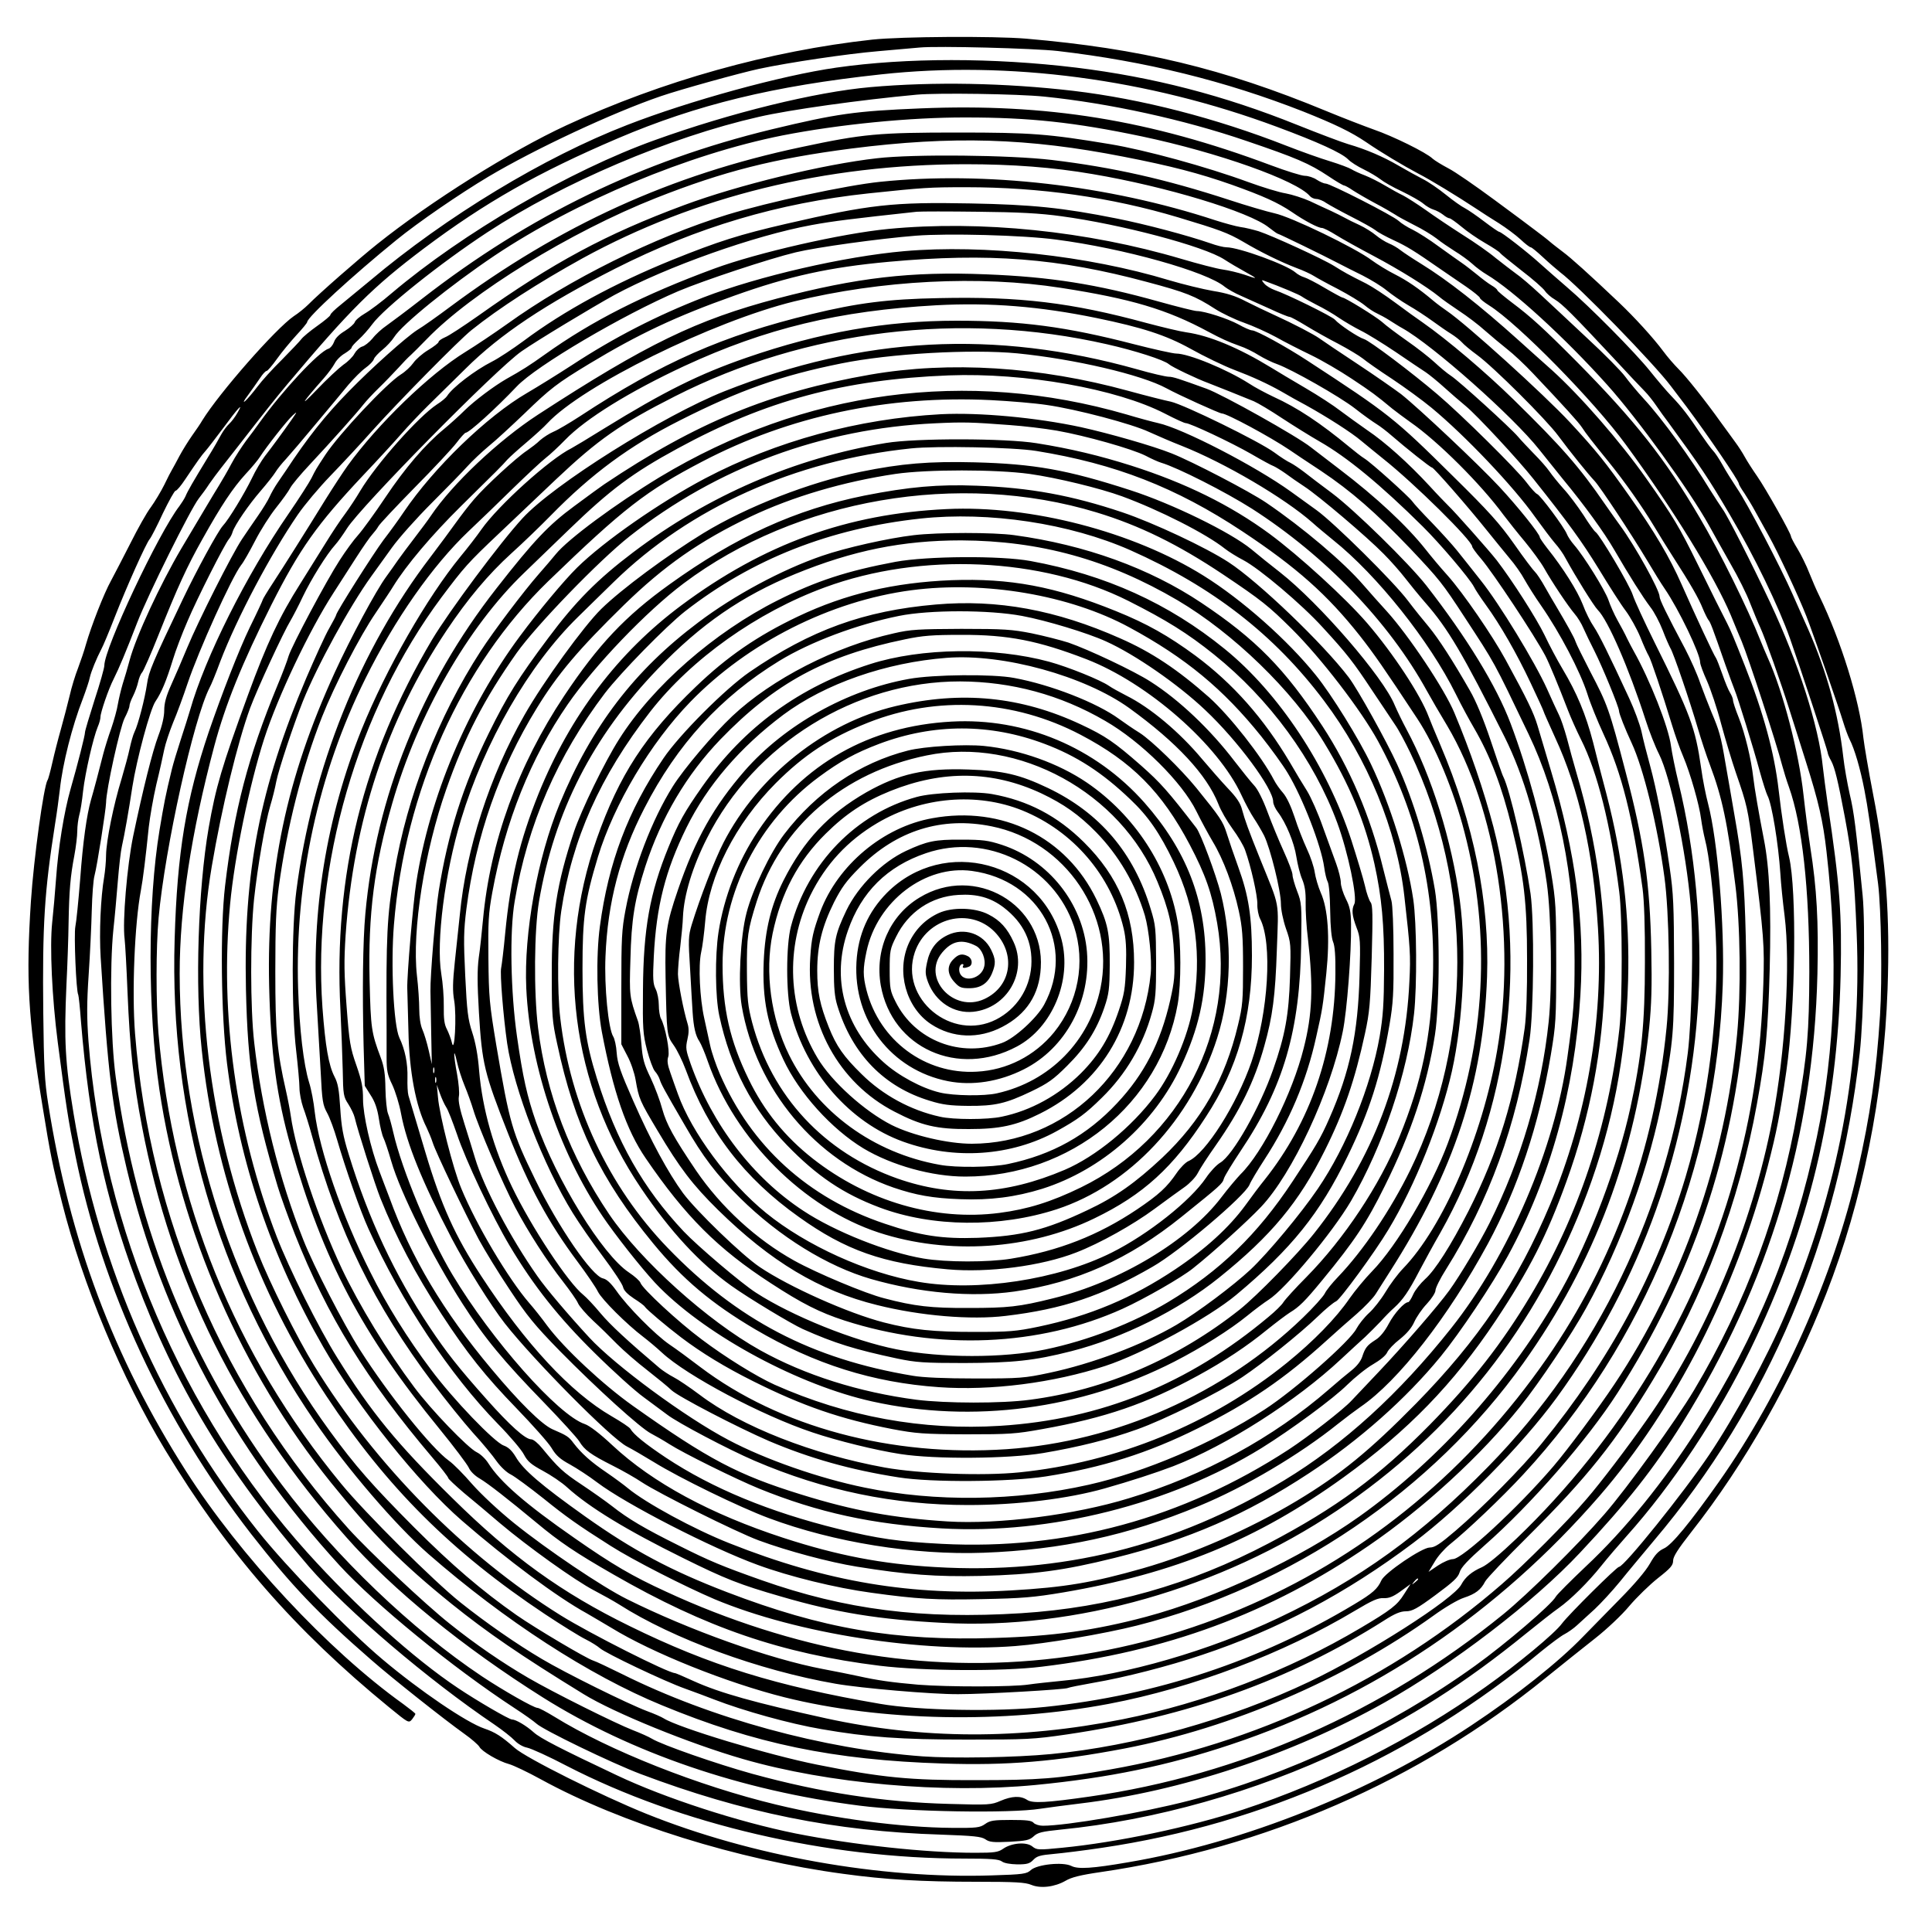 <?xml version="1.0" encoding="UTF-8" standalone="yes"?>
<svg version="1.0" xmlns="http://www.w3.org/2000/svg" width="100mm" height="100mm" viewBox="0 0 1000 1000" preserveAspectRatio="xMidYMid meet">
  <g transform="translate(0,1000) scale(0.1,-0.1)" fill="#000000" stroke="none">
    <path d="M4515 9795 c-530 -58 -1089 -214 -1584 -444 -287 -133 -703 -394
-978 -614 -92 -73 -302 -257 -357 -313 -17 -17 -51 -45 -76 -61 -93 -64 -384
-395 -473 -539 -9 -16 -33 -51 -53 -79 -19 -27 -49 -75 -65 -105 -16 -30 -33
-62 -38 -70 -5 -8 -24 -44 -41 -80 -18 -36 -49 -87 -69 -115 -21 -27 -68 -111
-105 -185 -38 -74 -83 -162 -101 -195 -37 -66 -103 -236 -130 -330 -9 -33 -28
-88 -41 -123 -14 -35 -34 -100 -44 -145 -11 -45 -31 -122 -45 -172 -14 -49
-34 -127 -44 -172 -10 -44 -21 -86 -25 -91 -20 -33 -71 -403 -86 -627 -26
-398 -15 -603 60 -1060 41 -254 52 -306 101 -500 107 -424 309 -908 534 -1280
322 -532 668 -930 1158 -1331 102 -83 102 -84 120 -63 9 12 17 24 17 28 0 3
-29 26 -63 51 -390 279 -845 768 -1124 1205 -376 590 -603 1195 -714 1905 -18
112 -22 190 -25 465 -5 462 6 630 61 980 9 55 20 136 25 180 14 131 63 326
119 469 16 43 33 93 36 110 7 31 34 97 60 147 8 14 39 88 69 165 63 161 162
382 181 404 7 8 38 68 68 133 31 64 60 117 66 117 6 0 28 26 49 58 65 97 86
126 105 147 10 11 50 63 89 115 81 110 111 142 78 85 -12 -22 -32 -48 -44 -59
-11 -10 -30 -35 -41 -55 -11 -21 -42 -75 -70 -120 -75 -123 -104 -173 -115
-200 -6 -13 -20 -35 -31 -50 -109 -141 -389 -736 -389 -826 0 -12 -22 -91 -50
-176 -27 -85 -50 -161 -50 -169 0 -17 -37 -162 -75 -295 -33 -115 -64 -305
-75 -465 -5 -69 -14 -171 -20 -226 -13 -124 -1 -387 29 -619 44 -337 53 -396
91 -585 139 -692 458 -1377 910 -1960 207 -265 345 -411 622 -652 107 -94 376
-307 481 -382 37 -26 72 -57 78 -67 12 -24 101 -76 154 -90 22 -6 96 -41 165
-79 416 -228 1020 -416 1565 -489 218 -30 408 -41 688 -41 203 0 254 -3 285
-16 48 -20 121 -11 177 21 30 18 77 30 181 45 849 124 1647 472 2304 1005 85
69 202 162 259 207 57 45 136 119 174 165 39 46 106 111 149 145 65 51 78 66
78 90 0 21 25 60 94 148 278 353 524 788 699 1235 188 481 297 1023 317 1575
13 381 -7 661 -75 1010 -24 124 -46 254 -50 290 -20 195 -116 504 -228 735
-14 28 -37 81 -52 119 -15 39 -43 95 -61 125 -19 31 -34 60 -34 65 0 15 -131
248 -175 311 -23 33 -52 78 -64 100 -12 22 -34 56 -49 76 -15 20 -48 67 -75
103 -79 111 -180 238 -220 277 -21 21 -56 61 -78 91 -52 70 -148 175 -229 252
-157 149 -251 233 -289 261 -22 17 -54 41 -70 55 -16 14 -49 39 -73 57 -23 18
-120 90 -215 160 -95 70 -200 143 -235 161 -34 18 -72 41 -83 51 -33 32 -207
117 -303 150 -50 18 -162 61 -249 97 -532 220 -960 323 -1553 374 -167 14
-645 11 -795 -5z m960 -59 c455 -53 867 -155 1270 -313 163 -65 248 -106 325
-158 80 -55 196 -124 270 -163 66 -34 202 -117 299 -181 30 -20 84 -55 120
-77 36 -23 86 -60 111 -83 24 -23 48 -41 53 -41 5 0 34 -24 65 -53 31 -29 71
-63 87 -76 95 -71 486 -473 573 -589 31 -41 68 -90 82 -108 107 -143 270 -382
270 -397 0 -5 13 -27 29 -50 15 -23 40 -64 55 -92 15 -27 48 -86 72 -130 45
-80 154 -312 194 -415 34 -87 170 -479 190 -546 10 -33 25 -74 33 -90 26 -50
56 -153 77 -262 18 -92 31 -183 71 -487 16 -130 22 -494 10 -680 -19 -296 -51
-521 -116 -805 -123 -544 -394 -1150 -718 -1610 -149 -211 -245 -328 -285
-345 -28 -13 -46 -32 -72 -78 -22 -39 -80 -107 -155 -183 -66 -67 -151 -154
-190 -194 -128 -133 -345 -305 -580 -461 -515 -342 -1178 -607 -1775 -708
-186 -32 -260 -37 -295 -19 -44 22 -178 8 -210 -22 -21 -19 -37 -22 -201 -27
-576 -19 -1245 100 -1789 319 -233 94 -621 288 -680 340 -69 61 -102 82 -158
101 -92 31 -335 196 -527 358 -180 151 -495 476 -645 664 -495 622 -822 1363
-954 2160 -44 266 -50 378 -37 670 5 99 10 243 11 320 3 164 9 239 30 348 8
43 15 100 15 126 0 25 5 62 10 81 6 19 15 76 20 125 11 96 53 278 76 333 8 18
14 41 14 51 0 23 42 146 68 196 28 56 63 139 122 292 57 147 276 588 319 643
15 19 40 53 54 75 15 22 42 58 60 81 17 22 58 74 90 115 132 170 195 250 254
320 326 388 444 505 707 703 317 238 590 393 1004 570 408 174 804 271 1362
331 660 72 1381 -23 2048 -271 213 -79 336 -135 370 -169 13 -14 50 -37 81
-52 31 -15 69 -38 86 -51 16 -13 66 -42 112 -63 45 -22 95 -50 110 -63 15 -13
39 -27 53 -31 14 -4 36 -16 49 -26 13 -11 28 -19 34 -19 5 0 33 -20 61 -43 28
-24 83 -62 123 -85 40 -23 75 -46 78 -52 3 -5 53 -45 110 -90 58 -44 112 -92
121 -105 9 -14 32 -34 53 -46 38 -23 93 -78 304 -304 71 -77 143 -153 160
-170 16 -16 43 -50 60 -75 17 -25 45 -64 62 -86 167 -229 207 -288 318 -477
129 -219 253 -475 312 -642 52 -147 195 -581 195 -590 0 -6 8 -26 19 -45 18
-35 34 -99 70 -290 38 -205 49 -305 61 -600 28 -677 -94 -1328 -370 -1975 -91
-215 -263 -531 -392 -723 -133 -198 -442 -582 -468 -582 -12 0 -261 -247 -295
-293 -38 -52 -229 -210 -395 -328 -374 -267 -815 -490 -1258 -636 -274 -90
-649 -169 -935 -197 -123 -12 -130 -12 -154 7 -31 25 -109 18 -152 -13 -25
-17 -44 -20 -143 -20 -257 0 -632 41 -930 100 -297 60 -676 183 -925 301 -292
138 -397 192 -430 222 -39 35 -93 67 -113 67 -15 0 -180 96 -280 163 -228 152
-527 421 -780 702 -648 720 -1058 1679 -1132 2646 -9 122 -9 197 1 345 7 104
14 253 16 331 2 78 8 159 14 180 14 52 59 341 60 378 0 66 72 391 96 438 14
27 25 55 25 63 0 8 8 31 19 52 10 20 22 53 26 72 4 19 13 42 21 50 7 9 45 94
83 190 100 251 149 358 229 500 97 174 158 265 223 336 31 33 65 74 75 90 31
49 140 188 169 214 25 23 24 20 -6 -23 -50 -71 -100 -139 -138 -188 -18 -24
-49 -75 -67 -114 -39 -80 -120 -214 -151 -247 -26 -29 -135 -229 -206 -378
-159 -333 -177 -376 -186 -440 -11 -75 -46 -211 -65 -249 -7 -14 -18 -53 -25
-86 -7 -33 -26 -103 -42 -157 -41 -132 -79 -320 -80 -393 0 -33 -5 -85 -10
-115 -18 -105 -26 -286 -18 -415 38 -606 59 -774 135 -1095 182 -765 549
-1448 1101 -2052 185 -202 585 -529 906 -739 51 -33 101 -69 113 -80 35 -33
391 -205 539 -261 530 -200 1006 -297 1556 -314 170 -6 208 -10 229 -24 21
-15 41 -17 125 -13 87 5 103 8 125 28 21 20 43 25 140 35 487 48 1008 195
1465 413 348 167 628 345 944 602 68 55 144 115 169 132 62 44 152 133 220
218 31 39 90 108 132 155 235 262 472 619 640 965 303 624 450 1236 467 1935
7 320 -3 463 -67 890 -10 69 -21 154 -25 190 -21 212 -127 540 -272 850 -97
206 -222 452 -247 485 -12 17 -41 62 -65 100 -100 164 -246 366 -343 471 -35
38 -78 90 -97 116 -19 26 -106 115 -195 197 -89 83 -198 186 -244 228 -46 43
-103 92 -127 108 -23 17 -70 53 -104 80 -33 28 -110 82 -171 120 -61 39 -146
96 -189 127 -44 31 -97 65 -118 76 -21 10 -63 33 -93 51 -30 18 -77 42 -105
53 -27 10 -59 25 -70 32 -11 7 -61 26 -110 41 -50 15 -151 51 -225 80 -367
144 -752 243 -1106 285 -352 41 -722 48 -1049 19 -284 -25 -724 -133 -1115
-274 -441 -158 -993 -480 -1362 -792 -51 -44 -114 -91 -140 -106 -26 -15 -49
-35 -52 -45 -3 -9 -26 -29 -51 -45 -29 -17 -50 -38 -56 -57 -6 -16 -19 -32
-29 -35 -51 -16 -237 -216 -355 -380 -16 -23 -48 -66 -71 -96 -22 -30 -57 -83
-76 -119 -19 -36 -48 -86 -64 -112 -30 -48 -106 -177 -196 -328 -110 -187
-234 -454 -267 -577 -10 -37 -26 -93 -36 -123 -9 -30 -20 -77 -25 -105 -4 -27
-20 -84 -34 -125 -15 -41 -33 -100 -41 -130 -20 -80 -52 -200 -64 -240 -22
-77 -42 -217 -56 -411 -9 -112 -20 -222 -25 -245 -8 -38 4 -336 15 -353 2 -4
9 -66 14 -137 44 -532 123 -905 284 -1339 204 -548 471 -990 898 -1486 196
-226 614 -583 959 -816 41 -28 88 -65 104 -82 17 -18 44 -33 65 -37 20 -4 113
-46 206 -95 586 -302 1346 -479 2056 -479 138 0 179 -3 195 -15 12 -9 42 -14
80 -15 51 0 64 4 83 24 18 19 36 24 104 30 45 4 159 18 252 32 839 124 1619
473 2274 1018 47 38 100 78 118 87 19 10 49 31 66 47 18 16 59 54 91 83 32 30
92 95 132 144 40 50 119 144 174 210 594 701 958 1564 1066 2525 21 188 30
664 15 815 -35 351 -44 429 -67 525 -13 58 -28 144 -33 190 -26 228 -85 442
-182 663 -22 48 -57 129 -80 180 -63 143 -236 474 -288 549 -25 38 -60 93 -76
123 -17 30 -38 62 -48 72 -10 10 -39 50 -65 88 -62 93 -97 139 -152 196 -25
26 -74 84 -110 129 -76 95 -312 334 -431 435 -45 39 -107 93 -138 121 -66 60
-200 164 -211 164 -4 0 -39 24 -77 53 -38 29 -83 60 -100 69 -17 8 -62 40 -99
70 -38 31 -91 67 -119 81 -27 14 -84 45 -125 69 -80 47 -169 85 -262 112 -31
9 -150 54 -265 100 -378 152 -744 247 -1143 296 -428 52 -879 52 -1241 0 -282
-40 -762 -172 -1083 -297 -429 -166 -935 -472 -1330 -805 -55 -45 -124 -102
-153 -126 -29 -23 -53 -46 -53 -52 0 -5 -30 -30 -68 -57 -37 -26 -74 -57 -82
-68 -8 -11 -54 -59 -101 -107 -48 -47 -105 -110 -127 -140 -22 -29 -50 -62
-62 -73 -14 -12 -9 0 14 30 20 28 48 67 62 88 13 20 28 37 34 37 5 0 29 28 54
63 24 34 70 89 100 122 31 33 56 64 56 68 0 25 238 243 461 424 111 91 330
241 476 328 242 144 644 332 893 417 105 36 409 120 510 142 156 33 451 77
615 91 94 8 190 17 215 19 95 9 591 -4 715 -18z m-70 -236 c335 -34 724 -119
1045 -229 259 -88 327 -117 426 -183 40 -27 76 -48 81 -48 4 0 25 -11 45 -25
20 -13 71 -43 114 -66 44 -23 90 -50 104 -59 14 -10 59 -34 100 -55 41 -20 93
-52 115 -69 22 -18 65 -47 95 -66 30 -18 71 -48 90 -65 19 -18 53 -43 75 -56
135 -80 407 -329 623 -570 160 -178 427 -547 528 -729 22 -41 73 -130 111
-198 39 -67 85 -159 102 -205 18 -45 41 -102 53 -127 24 -52 106 -283 149
-420 17 -52 54 -171 84 -265 69 -217 91 -315 109 -473 62 -540 45 -1024 -50
-1477 -117 -556 -309 -1024 -615 -1507 -176 -276 -376 -524 -582 -717 -78 -74
-147 -143 -154 -155 -22 -41 -258 -243 -418 -358 -442 -318 -970 -566 -1480
-698 -243 -63 -635 -130 -757 -130 -19 0 -41 7 -48 15 -10 12 -36 15 -117 15
-90 0 -109 -3 -134 -21 -27 -19 -43 -21 -172 -20 -264 2 -609 48 -908 120
-403 97 -866 280 -1149 455 -41 25 -80 46 -88 46 -19 0 -177 90 -287 163 -364
243 -754 617 -1036 992 -467 621 -752 1318 -860 2110 -26 188 -32 572 -12 765
7 63 17 176 23 250 6 74 15 155 21 180 13 57 36 187 54 307 22 141 92 403 120
443 31 46 56 106 89 213 14 47 49 139 77 203 49 116 190 395 214 424 7 8 16
25 19 37 11 35 84 142 146 213 31 36 65 79 75 95 10 17 35 48 56 70 20 22 89
103 153 180 65 77 140 168 169 203 29 34 69 74 89 88 21 15 40 35 43 45 3 10
24 32 45 49 21 17 48 46 60 65 40 65 291 268 520 422 422 282 1003 525 1490
622 291 57 660 94 950 93 330 0 562 -25 910 -98 394 -83 802 -228 870 -309 7
-8 22 -15 34 -15 11 0 35 -9 51 -21 17 -11 75 -43 130 -71 55 -28 111 -59 125
-70 13 -11 56 -34 95 -52 67 -31 106 -55 241 -149 34 -23 94 -64 133 -91 39
-27 71 -53 71 -58 0 -5 21 -22 48 -39 148 -93 542 -494 707 -720 244 -333 459
-682 544 -884 18 -44 43 -105 56 -135 36 -87 179 -524 209 -640 8 -30 24 -82
36 -115 68 -192 105 -522 105 -955 -1 -313 -10 -423 -61 -718 -87 -510 -268
-999 -536 -1448 -93 -156 -345 -505 -464 -642 -137 -158 -395 -413 -524 -518
-623 -506 -1360 -831 -2140 -943 -224 -32 -296 -36 -324 -17 -34 22 -78 20
-137 -5 -48 -21 -60 -22 -267 -16 -340 9 -662 58 -1019 156 -184 51 -465 149
-518 181 -16 10 -61 30 -100 45 -90 35 -411 195 -540 270 -134 78 -277 176
-409 282 -126 100 -417 374 -522 490 -647 718 -1028 1603 -1105 2563 -17 216
-2 571 30 740 11 58 25 172 41 329 6 52 23 151 39 220 17 69 35 151 41 181 6
30 27 93 46 140 20 47 53 137 74 200 59 176 230 553 278 615 12 14 44 71 72
125 28 55 77 132 109 172 32 40 65 86 73 102 8 16 53 70 100 120 114 122 247
271 278 311 14 18 50 57 80 86 31 30 76 77 101 104 25 28 54 58 65 67 10 9 48
47 84 84 232 240 743 554 1185 729 352 139 610 204 1010 256 526 67 916 55
1410 -42 247 -48 392 -86 560 -145 165 -59 238 -92 311 -141 68 -47 137 -83
157 -83 7 0 40 -16 73 -37 32 -20 120 -69 194 -108 136 -72 278 -161 337 -209
17 -15 65 -48 105 -75 40 -26 101 -72 134 -102 34 -30 86 -73 116 -97 30 -23
91 -80 134 -126 161 -170 235 -252 252 -278 20 -31 54 -75 138 -178 84 -104
172 -229 233 -330 28 -47 71 -116 96 -155 97 -151 137 -221 159 -276 10 -24
23 -50 28 -57 11 -12 20 -36 90 -237 20 -55 40 -111 46 -125 16 -38 98 -302
130 -421 16 -58 34 -114 40 -126 23 -41 57 -252 67 -403 3 -52 13 -151 22
-220 31 -248 4 -706 -63 -1055 -105 -549 -344 -1120 -653 -1558 -93 -133 -237
-323 -310 -407 -96 -113 -323 -341 -437 -439 -570 -495 -1276 -828 -2029 -960
-268 -47 -366 -55 -695 -55 -342 -1 -485 13 -820 80 -251 50 -720 192 -795
240 -11 7 -49 24 -85 37 -103 39 -424 198 -545 270 -132 78 -289 187 -422 293
-137 109 -494 464 -617 614 -551 669 -871 1460 -946 2335 -13 160 -13 440 1
595 33 363 181 1029 264 1191 8 14 33 75 55 135 87 227 260 554 402 761 35 51
111 141 168 200 58 60 157 166 220 237 132 147 444 464 510 517 142 114 347
246 575 372 586 321 1257 486 1981 487 245 0 456 -16 659 -51 380 -64 811
-195 912 -276 23 -18 44 -33 47 -33 6 0 244 -116 316 -154 25 -13 80 -41 123
-62 43 -22 99 -56 124 -77 26 -21 76 -56 112 -77 37 -21 93 -58 126 -82 33
-24 76 -54 96 -66 19 -12 44 -31 55 -43 10 -12 46 -42 79 -66 84 -61 358 -334
420 -418 62 -84 156 -200 189 -235 29 -31 189 -273 271 -410 33 -56 74 -122
92 -148 73 -107 183 -336 183 -381 0 -10 16 -53 35 -95 19 -43 53 -143 74
-224 22 -81 56 -194 76 -252 58 -168 62 -184 89 -400 57 -457 59 -490 53 -693
-12 -370 -58 -675 -153 -1014 -191 -685 -590 -1344 -1123 -1855 -87 -83 -152
-137 -181 -150 -51 -22 -86 -51 -106 -89 -38 -75 -484 -359 -786 -503 -412
-196 -905 -334 -1338 -375 -184 -18 -508 -23 -664 -12 -516 38 -1097 197
-1556 426 -69 34 -136 66 -150 70 -37 12 -295 165 -396 235 -181 127 -334 258
-530 454 -217 218 -305 318 -437 499 -496 680 -777 1534 -777 2368 0 338 59
726 179 1177 58 217 144 429 296 732 146 289 235 415 474 669 75 79 164 176
198 215 34 39 97 106 140 148 43 42 130 128 193 190 179 178 413 334 775 518
423 214 842 339 1310 389 285 30 315 32 505 32 383 0 751 -52 1098 -156 213
-64 257 -80 336 -126 96 -57 198 -106 276 -136 36 -13 76 -32 90 -41 14 -9 70
-40 125 -68 55 -29 116 -66 137 -83 20 -17 49 -36 65 -43 15 -7 45 -23 65 -36
21 -13 50 -32 67 -41 156 -87 573 -457 708 -628 32 -40 87 -108 121 -151 115
-139 216 -279 268 -369 76 -131 146 -242 186 -295 20 -25 48 -79 64 -120 15
-40 34 -82 40 -93 16 -25 101 -275 142 -415 17 -58 45 -143 63 -190 63 -168
90 -295 131 -620 26 -203 30 -555 9 -775 -61 -648 -285 -1286 -635 -1810 -84
-126 -240 -336 -316 -425 -185 -216 -471 -480 -520 -480 -15 0 -50 -15 -77
-33 l-49 -33 31 51 c16 29 52 69 79 91 91 73 271 244 380 362 630 680 1002
1592 1033 2537 10 308 -26 744 -76 935 -11 41 -28 125 -36 185 -30 209 -55
276 -241 650 -52 105 -103 215 -113 246 -18 55 -171 311 -192 325 -6 3 -35 43
-63 88 -29 44 -75 106 -103 136 -27 30 -60 71 -73 90 -13 19 -49 60 -80 91
-30 31 -68 71 -83 89 -39 46 -304 287 -347 315 -19 12 -57 44 -85 70 -27 25
-92 76 -144 112 -51 36 -109 79 -128 97 -34 29 -191 126 -205 126 -3 0 -44 22
-90 49 -45 27 -94 52 -108 56 -14 4 -34 15 -45 25 -46 40 -293 130 -357 130
-14 0 -51 9 -84 21 -119 41 -333 98 -484 128 -280 56 -438 72 -756 78 -404 8
-524 -6 -957 -106 -238 -55 -349 -90 -587 -186 -296 -120 -562 -264 -769 -419
-57 -42 -131 -91 -165 -108 -87 -44 -205 -134 -232 -178 -5 -8 -28 -28 -52
-43 -95 -62 -313 -307 -397 -447 -21 -36 -57 -90 -79 -120 -23 -30 -68 -98
-100 -150 -32 -52 -92 -147 -131 -210 -109 -172 -174 -311 -271 -576 -137
-375 -167 -478 -204 -689 -55 -319 -71 -820 -36 -1147 67 -643 285 -1248 644
-1792 313 -474 649 -809 1133 -1131 86 -57 181 -116 210 -130 30 -15 63 -36
74 -46 29 -26 333 -171 440 -209 50 -18 117 -43 150 -56 155 -60 393 -126 557
-154 243 -42 409 -54 753 -54 310 0 342 1 520 27 624 92 1152 281 1637 588 57
37 87 49 115 49 32 0 57 13 153 84 92 68 117 91 125 118 7 25 42 62 130 140
239 210 531 545 687 788 386 603 601 1236 659 1945 8 102 10 237 5 420 -7 281
-17 392 -60 635 -14 80 -34 199 -46 265 -23 137 -31 163 -72 260 -16 39 -42
106 -58 150 -15 45 -50 123 -77 175 -99 186 -133 257 -133 272 0 34 -127 263
-205 369 -11 15 -46 64 -78 110 -132 192 -223 296 -472 540 -146 143 -343 310
-470 399 -28 19 -93 66 -144 104 -51 38 -118 82 -149 98 -94 47 -115 59 -166
91 -59 37 -321 157 -391 180 -27 8 -70 19 -95 22 -25 4 -83 20 -130 35 -553
182 -1193 255 -1734 199 -176 -18 -575 -104 -791 -170 -375 -115 -819 -335
-1140 -566 -66 -47 -163 -112 -215 -144 -186 -114 -456 -375 -611 -590 -25
-35 -76 -113 -114 -174 -108 -175 -214 -343 -272 -432 -29 -44 -53 -84 -53
-87 0 -3 -30 -68 -67 -143 -57 -118 -145 -345 -213 -543 -117 -347 -163 -623
-176 -1070 -28 -907 220 -1760 725 -2497 168 -246 419 -538 588 -686 394 -344
833 -629 1208 -783 484 -200 888 -284 1457 -302 329 -11 583 10 940 78 555
107 1138 358 1597 687 59 43 127 83 158 93 60 20 88 41 110 84 8 16 109 122
223 235 304 303 451 486 646 809 262 431 446 920 538 1429 45 246 57 371 66
698 8 319 -1 523 -30 670 -26 133 -49 266 -55 320 -11 97 -43 229 -75 310 -17
42 -30 82 -30 91 0 8 -7 25 -15 38 -8 12 -26 55 -40 96 -14 40 -29 78 -33 84
-10 12 -105 216 -178 381 -61 139 -139 271 -268 454 -127 180 -172 236 -310
385 -137 147 -536 508 -636 576 -19 13 -52 37 -72 54 -76 64 -135 104 -198
136 -36 18 -90 51 -120 73 -85 64 -418 225 -503 243 -40 9 -146 40 -237 70
-328 107 -599 168 -915 206 -220 26 -715 31 -905 9 -277 -31 -721 -139 -1000
-243 -404 -150 -677 -297 -1064 -572 -77 -54 -154 -105 -173 -112 -18 -8 -33
-18 -33 -24 0 -5 -24 -24 -54 -42 -30 -18 -64 -48 -77 -67 -13 -18 -41 -45
-64 -59 -75 -47 -318 -306 -391 -416 -51 -78 -49 -75 -72 -121 -11 -22 -64
-105 -119 -185 -218 -316 -432 -744 -509 -1015 -8 -27 -30 -97 -49 -155 -19
-58 -39 -125 -45 -150 -34 -139 -41 -178 -64 -315 -62 -373 -62 -936 -1 -1345
110 -737 425 -1460 889 -2035 218 -270 363 -416 624 -627 183 -147 354 -265
683 -467 156 -96 548 -256 826 -336 439 -127 1035 -180 1513 -134 380 37 680
99 1010 209 736 245 1384 682 1909 1287 391 451 706 1069 871 1707 46 179 63
264 96 491 48 334 55 938 14 1110 -15 60 -39 216 -54 348 -22 190 -78 397
-175 642 -55 140 -73 183 -92 220 -29 56 -75 148 -152 305 -96 195 -126 245
-265 442 -135 192 -342 429 -489 562 -49 43 -126 113 -173 155 -199 179 -367
311 -505 396 -44 27 -92 59 -106 70 -15 12 -42 28 -60 35 -19 8 -49 27 -67 42
-19 16 -57 40 -85 53 -29 13 -63 30 -77 38 -14 8 -45 23 -70 35 -25 11 -74 34
-110 51 -36 16 -92 34 -125 40 -33 5 -121 32 -195 59 -215 79 -533 166 -715
196 -319 53 -407 60 -785 60 -414 0 -492 -7 -811 -75 -677 -143 -1250 -404
-1819 -827 -63 -47 -140 -102 -172 -121 -58 -38 -232 -193 -352 -316 -123
-125 -218 -246 -325 -409 -8 -11 -27 -40 -43 -63 -16 -23 -35 -57 -43 -75 -8
-18 -35 -62 -60 -98 -25 -36 -62 -90 -82 -120 -53 -79 -227 -425 -283 -560
-26 -63 -64 -151 -84 -195 -26 -58 -36 -94 -36 -132 0 -32 -11 -80 -30 -130
-31 -82 -80 -278 -131 -522 -31 -150 -56 -441 -44 -531 3 -25 10 -148 15 -275
12 -290 31 -467 75 -696 152 -799 495 -1489 1056 -2124 241 -274 606 -571
1019 -831 457 -287 1027 -482 1639 -560 250 -32 779 -41 936 -16 39 6 131 18
205 27 523 63 1094 252 1575 522 354 199 772 519 1013 776 244 260 384 438
529 670 452 727 680 1485 700 2327 6 271 -3 440 -37 655 -10 66 -26 188 -35
270 -24 220 -106 536 -185 710 -10 22 -27 63 -38 90 -65 164 -210 459 -314
635 -178 304 -338 506 -638 809 -172 173 -237 232 -333 304 -42 32 -77 61 -77
65 0 4 -14 16 -30 25 -17 10 -50 35 -74 55 -25 20 -59 47 -78 60 -18 12 -72
51 -121 86 -48 36 -109 74 -135 87 -26 12 -59 33 -73 46 -29 27 -354 193 -378
193 -9 0 -29 9 -46 20 -16 11 -44 20 -61 20 -17 0 -97 25 -177 55 -625 234
-1160 321 -1812 294 -339 -14 -432 -27 -773 -109 -671 -163 -1251 -444 -1807
-876 -77 -60 -160 -122 -184 -139 -24 -16 -57 -46 -73 -67 -17 -20 -41 -39
-54 -42 -13 -4 -30 -20 -39 -36 -8 -16 -34 -42 -58 -58 -23 -17 -87 -76 -141
-133 -92 -96 -71 -62 39 62 22 25 48 60 57 77 9 18 33 42 53 53 19 12 35 25
35 30 0 5 16 23 36 41 20 18 52 54 71 80 61 83 352 316 596 476 394 258 943
492 1404 597 160 37 526 88 818 115 110 10 523 4 660 -10z m87 -619 c307 -41
739 -155 845 -224 26 -17 75 -46 108 -64 69 -38 68 -40 -6 -14 -31 10 -80 22
-110 26 -30 4 -126 29 -214 55 -486 144 -1039 201 -1517 155 -240 -23 -679
-123 -903 -206 -363 -134 -632 -270 -875 -444 -80 -57 -116 -80 -200 -127 -64
-37 -163 -111 -215 -162 -28 -28 -76 -71 -106 -96 -99 -81 -203 -203 -304
-354 -54 -81 -118 -169 -141 -195 -23 -25 -66 -84 -96 -131 -69 -106 -247
-441 -264 -495 -6 -22 -32 -91 -58 -153 -152 -368 -225 -649 -271 -1037 -26
-221 -21 -670 10 -919 64 -513 229 -1000 500 -1471 179 -311 490 -700 716
-896 234 -203 495 -397 645 -479 32 -19 91 -53 129 -76 212 -130 597 -284 895
-359 500 -125 1135 -137 1680 -34 436 83 902 260 1275 483 87 52 118 66 146
64 28 -1 49 7 88 35 l52 38 -34 -53 c-35 -56 -67 -81 -224 -174 -376 -223
-808 -388 -1233 -473 -535 -106 -1035 -104 -1535 5 -368 81 -548 131 -683 192
-50 23 -95 42 -98 42 -35 0 -441 205 -592 299 -497 310 -962 781 -1276 1293
-88 143 -230 428 -291 583 -257 652 -344 1380 -239 2000 52 307 134 644 199
821 38 102 172 392 210 454 11 19 40 74 63 123 42 88 124 220 167 267 13 14
40 52 61 85 71 113 774 827 904 917 79 55 364 227 480 291 272 147 726 308
1020 362 114 21 213 33 545 69 22 2 166 2 320 0 204 -2 320 -8 427 -23z m-26
-121 c348 -45 781 -166 874 -245 14 -11 52 -33 85 -47 33 -15 100 -45 149 -67
49 -23 94 -41 100 -41 7 0 45 -21 86 -46 41 -25 117 -68 168 -94 51 -27 107
-61 125 -75 18 -15 86 -63 152 -106 66 -44 158 -111 205 -150 174 -144 424
-407 535 -564 39 -54 85 -115 103 -136 19 -21 44 -56 55 -78 53 -97 147 -248
167 -268 53 -53 160 -299 247 -568 19 -60 51 -141 70 -178 60 -120 140 -501
164 -783 15 -177 6 -593 -15 -764 -102 -806 -467 -1562 -1031 -2139 -346 -354
-669 -587 -1089 -786 -356 -169 -791 -295 -1121 -325 -60 -6 -137 -14 -170
-19 -84 -13 -419 -13 -572 -1 -137 12 -209 22 -313 45 -36 8 -117 24 -180 36
-275 52 -694 202 -1015 362 -127 63 -411 254 -585 394 -79 64 -167 146 -215
200 -44 51 -98 106 -121 122 -91 65 -313 342 -462 576 -84 132 -239 433 -291
565 -126 316 -216 677 -255 1022 -21 179 -21 550 -1 744 18 166 56 388 84 484
11 36 25 92 31 125 13 65 89 293 138 416 74 184 242 491 353 645 24 34 73 101
108 150 35 49 127 152 204 229 77 77 161 163 186 191 25 28 75 75 111 105 36
29 119 106 185 169 133 129 168 156 335 257 253 153 450 246 749 352 285 102
495 148 802 176 514 47 878 19 1334 -104 203 -54 251 -73 356 -141 33 -21 99
-53 147 -70 48 -17 123 -51 167 -75 44 -25 125 -66 181 -93 56 -27 150 -82
210 -122 104 -69 127 -86 210 -155 20 -16 62 -47 94 -70 143 -99 366 -322 482
-480 25 -33 75 -96 112 -140 36 -44 81 -105 98 -135 41 -73 124 -197 158 -237
15 -17 36 -51 46 -75 10 -23 36 -77 57 -118 40 -79 127 -290 127 -310 0 -13
31 -92 65 -165 61 -130 134 -427 170 -695 25 -181 31 -581 11 -780 -62 -627
-275 -1215 -621 -1713 -394 -567 -914 -1000 -1525 -1270 -645 -286 -1354 -373
-2045 -251 -319 56 -667 167 -986 315 -177 81 -279 141 -474 277 -256 178
-386 291 -448 389 -14 22 -40 47 -59 56 -46 22 -237 220 -324 337 -141 188
-284 423 -374 612 -125 265 -239 608 -265 793 -4 28 -15 86 -25 130 -46 202
-55 298 -55 615 0 241 4 333 18 440 42 308 121 619 224 880 64 162 195 417
278 538 38 57 79 118 89 135 68 111 202 269 352 417 191 188 211 208 240 241
12 13 56 53 99 89 42 36 91 80 108 99 181 195 855 527 1278 631 450 110 958
136 1381 70 361 -56 548 -111 764 -228 66 -35 98 -50 159 -72 28 -9 73 -31
101 -49 28 -17 71 -38 95 -46 77 -28 322 -167 402 -229 43 -34 94 -70 112 -81
18 -11 52 -37 76 -58 76 -66 203 -167 211 -167 9 0 188 -205 283 -324 39 -49
92 -113 118 -145 27 -31 62 -81 78 -111 17 -30 55 -91 86 -135 97 -140 201
-338 239 -456 14 -46 52 -140 84 -209 95 -205 150 -425 202 -800 8 -61 13
-198 12 -380 0 -318 -17 -488 -75 -753 -64 -295 -209 -679 -356 -942 -254
-455 -631 -878 -1048 -1175 -306 -217 -742 -422 -1105 -519 -264 -70 -479
-100 -780 -109 -517 -17 -894 48 -1387 237 -292 112 -486 216 -733 391 -229
163 -322 242 -361 310 -19 31 -37 49 -62 58 -49 18 -262 239 -377 394 -120
159 -230 336 -313 503 -147 292 -265 634 -288 830 -5 49 -18 118 -29 152 -29
94 -50 275 -57 488 -17 553 104 1111 348 1602 153 309 348 586 534 763 55 52
159 152 230 222 72 70 148 141 170 158 22 17 67 59 100 93 106 110 335 251
616 382 423 196 802 287 1306 315 279 15 535 -6 828 -66 238 -49 360 -89 485
-158 73 -41 177 -91 230 -111 90 -34 171 -71 240 -110 41 -24 98 -56 127 -71
112 -62 240 -144 289 -186 28 -23 79 -65 114 -93 159 -126 460 -423 460 -454
0 -5 20 -33 46 -63 63 -74 275 -394 333 -503 20 -39 67 -152 117 -282 13 -34
43 -102 67 -150 86 -171 153 -440 198 -788 17 -127 17 -563 1 -710 -56 -501
-213 -970 -462 -1385 -147 -245 -297 -437 -519 -664 -265 -269 -484 -430 -834
-614 -409 -215 -826 -333 -1282 -362 -514 -32 -909 18 -1343 171 -203 72 -267
98 -428 179 -179 89 -262 138 -347 205 -32 25 -103 75 -157 111 -95 63 -121
87 -203 187 -21 26 -46 47 -57 47 -31 0 -111 72 -231 207 -147 165 -209 244
-295 373 -181 271 -317 562 -419 895 -30 96 -38 144 -44 240 -6 96 -12 129
-30 163 -30 59 -47 155 -62 357 -52 734 181 1539 616 2123 117 156 137 179
299 332 78 74 211 200 294 279 218 206 332 286 616 430 677 344 1481 441 2236
269 142 -32 295 -81 320 -103 17 -15 145 -76 205 -98 42 -16 174 -69 235 -94
19 -8 85 -47 145 -87 61 -40 148 -94 195 -121 142 -81 315 -223 534 -440 88
-87 242 -268 265 -312 7 -15 35 -57 61 -93 75 -103 161 -253 233 -406 37 -78
67 -144 67 -147 0 -3 27 -63 59 -134 124 -267 198 -596 222 -986 29 -479 -58
-977 -248 -1432 -169 -401 -370 -699 -693 -1029 -241 -245 -391 -368 -619
-505 -245 -147 -538 -275 -797 -349 -256 -73 -402 -98 -680 -114 -513 -30
-955 44 -1458 244 -185 73 -434 209 -526 285 -19 16 -69 53 -110 81 -83 56
-131 100 -171 152 -25 34 -35 40 -109 72 -55 24 -172 139 -317 313 -248 296
-415 576 -527 885 -16 41 -39 103 -52 137 -46 120 -85 293 -85 373 0 61 -6 94
-34 175 -32 91 -37 119 -51 305 -13 170 -14 234 -5 371 41 591 214 1114 522
1575 108 162 217 292 335 399 60 54 152 143 204 196 211 216 409 362 669 493
310 157 523 232 836 295 252 51 670 75 911 52 293 -29 642 -110 772 -181 60
-33 274 -130 286 -130 26 0 252 -122 351 -189 17 -12 89 -60 162 -108 157
-105 284 -216 463 -403 150 -159 165 -177 281 -355 160 -245 146 -219 331
-605 156 -325 238 -731 238 -1174 0 -205 -4 -259 -37 -496 -65 -474 -303
-1028 -602 -1405 -268 -338 -557 -601 -864 -787 -563 -341 -1154 -488 -1807
-449 -277 16 -505 60 -785 151 -377 123 -677 285 -885 479 -66 62 -119 102
-143 110 -138 46 -482 434 -685 773 -116 192 -263 546 -306 735 -9 39 -21 84
-28 100 -6 15 -12 73 -13 128 -1 77 -7 114 -24 160 -49 130 -52 152 -58 400
-8 344 24 594 117 916 132 460 391 913 682 1193 57 55 162 156 233 225 213
206 329 293 563 420 455 248 861 357 1403 378 394 15 869 -69 1119 -198 52
-27 100 -49 107 -49 23 0 235 -100 338 -159 55 -32 108 -61 118 -64 9 -4 36
-20 60 -37 23 -17 67 -48 98 -68 74 -48 326 -262 411 -349 37 -37 86 -93 110
-124 24 -31 71 -89 105 -128 117 -133 195 -265 411 -696 101 -203 175 -459
218 -755 24 -168 29 -536 10 -718 -38 -360 -144 -718 -307 -1044 -49 -98 -153
-272 -208 -348 -58 -80 -237 -286 -364 -420 -60 -63 -123 -130 -141 -149 -43
-47 -224 -187 -326 -254 -549 -357 -1153 -521 -1795 -488 -228 12 -330 27
-535 77 -357 88 -653 210 -893 369 -108 72 -167 120 -184 149 -4 8 -48 37 -98
66 -211 122 -444 373 -674 725 -136 208 -207 365 -289 640 -34 113 -77 257
-88 295 -4 14 -6 54 -5 90 2 75 -12 146 -42 209 -30 65 -45 379 -28 585 56
691 349 1342 799 1778 390 377 506 467 797 619 451 236 961 344 1494 318 99
-5 229 -16 288 -25 155 -22 442 -98 531 -140 42 -19 118 -52 167 -71 225 -89
534 -271 678 -398 24 -22 73 -62 107 -90 228 -182 500 -524 635 -797 29 -59
72 -138 95 -177 83 -143 143 -299 196 -516 62 -253 78 -387 78 -680 1 -166 -4
-294 -12 -355 -51 -363 -138 -646 -291 -948 -92 -180 -173 -307 -225 -353 -23
-21 -51 -56 -61 -78 -10 -23 -22 -41 -26 -41 -20 0 -72 -57 -101 -112 -20 -38
-45 -69 -68 -83 -44 -28 -54 -41 -69 -87 -8 -24 -28 -49 -54 -70 -23 -18 -76
-62 -118 -99 -288 -250 -646 -446 -1036 -564 -280 -86 -673 -136 -938 -120
-281 18 -487 55 -760 140 -326 101 -478 181 -870 459 -155 110 -354 296 -441
412 -29 40 -72 94 -95 120 -108 125 -274 404 -352 594 -42 101 -112 377 -120
470 l-6 65 16 -45 c9 -25 23 -56 32 -70 10 -14 34 -77 56 -140 44 -133 184
-429 273 -578 125 -210 255 -373 440 -555 95 -94 209 -197 255 -230 45 -33 99
-73 120 -89 54 -42 318 -181 453 -239 359 -154 721 -229 1105 -229 254 0 516
32 707 86 137 39 260 79 355 115 277 108 636 337 868 554 47 44 104 96 125
115 21 20 57 56 80 80 22 25 54 57 70 71 45 41 75 84 129 188 28 53 77 143
110 200 355 628 456 1403 275 2101 -50 189 -119 392 -202 590 -51 123 -236
400 -350 526 -35 38 -90 100 -122 137 -102 118 -311 295 -502 425 -87 59 -383
213 -489 255 -97 39 -325 104 -470 136 -232 50 -526 77 -725 67 -428 -23 -853
-139 -1220 -332 -235 -124 -525 -326 -663 -462 -68 -67 -199 -224 -296 -355
-271 -365 -468 -833 -536 -1272 -17 -108 -49 -485 -47 -550 1 -22 3 -121 6
-220 4 -210 38 -391 94 -501 10 -21 25 -57 32 -79 15 -48 164 -360 238 -500
30 -55 101 -172 160 -260 90 -136 129 -184 261 -319 190 -193 416 -398 471
-426 23 -12 65 -36 93 -54 75 -48 342 -180 466 -231 306 -124 585 -185 946
-206 559 -32 1183 125 1655 416 154 96 373 257 444 328 38 37 97 85 132 105
38 22 67 46 74 62 6 14 35 45 65 68 36 29 61 58 75 89 11 25 40 68 65 94 25
27 45 58 45 70 0 12 24 61 54 108 224 357 365 744 433 1191 22 144 25 614 5
755 -31 209 -107 537 -141 605 -5 8 -34 93 -66 189 -37 110 -76 204 -107 257
-89 156 -162 268 -212 329 -28 33 -77 94 -108 135 -74 99 -384 405 -473 469
-38 28 -99 71 -133 96 -183 132 -560 327 -687 355 -27 6 -102 26 -165 45 -826
239 -1667 126 -2416 -325 -227 -138 -475 -321 -537 -398 -18 -22 -57 -68 -88
-103 -79 -90 -236 -298 -301 -399 -221 -342 -381 -751 -447 -1147 -38 -225
-43 -323 -40 -813 0 -36 0 -101 0 -144 0 -67 4 -89 29 -140 16 -34 37 -101 46
-151 29 -154 109 -352 262 -645 75 -143 201 -345 275 -440 150 -191 551 -596
632 -637 27 -14 89 -50 138 -80 134 -83 446 -235 597 -291 335 -125 751 -192
1110 -179 404 15 747 89 1116 242 238 98 521 266 719 425 39 31 91 70 117 88
196 134 454 466 659 844 156 290 264 614 326 978 26 156 28 182 28 475 0 289
-2 321 -27 471 -40 237 -120 533 -209 769 -73 194 -228 447 -436 714 -92 117
-373 392 -488 478 -55 41 -120 90 -145 110 -25 19 -56 40 -70 47 -14 6 -52 30
-84 54 -81 59 -468 248 -536 263 -30 6 -129 31 -220 56 -459 126 -924 155
-1335 84 -517 -90 -901 -248 -1378 -568 -15 -10 -85 -61 -155 -113 -132 -97
-209 -178 -402 -425 -390 -498 -625 -1083 -679 -1685 -13 -140 -16 -405 -9
-682 l6 -208 30 -48 c22 -33 35 -70 43 -122 6 -41 17 -86 24 -100 7 -14 25
-68 40 -120 48 -166 213 -494 369 -738 114 -178 210 -294 422 -512 88 -91 170
-181 182 -200 27 -45 58 -68 173 -126 52 -26 120 -65 151 -86 86 -57 489 -258
605 -301 149 -55 366 -113 508 -136 261 -42 411 -53 640 -48 275 7 432 28 693
93 384 95 681 224 1008 439 259 170 501 384 681 604 99 121 267 372 348 521
218 400 346 860 375 1348 23 378 -24 736 -152 1162 -27 91 -59 197 -70 235
-20 66 -51 131 -165 340 -68 125 -219 345 -300 436 -38 42 -88 102 -113 134
-97 123 -258 273 -445 415 -60 46 -128 98 -150 115 -70 56 -455 272 -540 303
-141 51 -173 62 -196 62 -14 0 -89 17 -165 39 -736 206 -1417 170 -2134 -114
-317 -126 -884 -482 -1045 -657 -117 -127 -380 -481 -468 -628 -359 -605 -511
-1220 -475 -1915 5 -99 10 -241 12 -315 2 -127 4 -137 29 -175 14 -22 29 -53
33 -70 15 -65 104 -344 133 -417 79 -198 181 -392 317 -601 131 -201 226 -320
388 -487 83 -86 165 -178 181 -205 23 -39 45 -58 95 -85 36 -20 99 -61 141
-93 148 -112 592 -340 831 -427 163 -60 403 -119 588 -144 238 -33 331 -38
572 -33 209 4 268 9 423 35 576 98 1003 273 1450 596 333 241 568 483 787 811
174 262 265 440 366 720 246 678 264 1397 53 2110 -16 55 -39 138 -51 185 -13
47 -31 101 -41 120 -9 19 -38 80 -62 135 -63 139 -246 440 -342 560 -43 55
-99 125 -123 155 -24 30 -83 95 -130 144 -48 49 -94 99 -102 111 -19 26 -212
200 -248 222 -15 9 -49 36 -77 59 -151 125 -270 204 -393 260 -40 19 -97 49
-127 69 -116 74 -313 155 -377 155 -16 0 -116 22 -221 49 -348 90 -582 121
-916 121 -366 0 -707 -60 -1086 -191 -246 -85 -427 -175 -740 -368 -77 -48
-152 -93 -167 -101 -112 -55 -379 -296 -466 -420 -25 -36 -74 -99 -108 -140
-173 -211 -386 -583 -512 -895 -182 -452 -263 -948 -232 -1430 6 -99 15 -254
20 -345 7 -148 11 -170 33 -210 14 -25 37 -88 52 -140 44 -151 120 -368 162
-460 172 -380 422 -756 670 -1010 62 -63 123 -135 135 -159 19 -36 37 -51 98
-84 41 -22 98 -60 126 -86 114 -103 307 -221 601 -366 218 -108 292 -137 507
-199 284 -83 508 -119 838 -136 684 -37 1436 178 2038 581 602 403 1038 956
1295 1643 132 354 201 708 212 1101 9 331 -27 638 -112 965 -20 74 -51 194
-69 267 -38 146 -84 256 -158 380 -27 45 -69 124 -93 175 -42 87 -168 284
-248 388 -39 50 -218 252 -252 284 -12 12 -56 57 -96 101 -107 116 -229 226
-323 289 -44 31 -107 76 -140 101 -32 25 -113 78 -180 117 -66 39 -146 86
-176 105 -167 102 -319 166 -440 183 -30 4 -122 26 -205 48 -390 106 -656 138
-1073 129 -267 -5 -423 -25 -662 -83 -456 -110 -775 -250 -1199 -529 -54 -35
-115 -71 -137 -80 -21 -9 -52 -29 -69 -44 -16 -16 -47 -39 -67 -53 -55 -36
-216 -184 -273 -251 -28 -32 -70 -87 -95 -122 -25 -35 -84 -115 -131 -177
-366 -478 -613 -1093 -695 -1728 -25 -188 -25 -629 -1 -829 9 -79 17 -165 17
-192 0 -26 9 -72 19 -101 11 -29 32 -96 46 -148 135 -492 322 -875 626 -1279
65 -87 158 -202 206 -256 49 -53 104 -120 124 -149 21 -29 52 -58 73 -68 20
-10 96 -66 169 -124 115 -93 178 -138 347 -245 116 -74 387 -212 540 -277 426
-178 1073 -279 1555 -242 158 12 458 63 629 106 798 202 1532 700 2001 1359
369 518 582 1086 651 1735 12 119 15 213 11 405 -7 346 -38 560 -133 920 -85
326 -94 349 -183 519 -37 72 -72 142 -76 155 -6 20 -41 83 -105 191 -5 8 -28
47 -50 86 -22 40 -47 77 -55 84 -8 7 -57 71 -107 143 -77 109 -131 169 -318
353 -303 300 -331 322 -754 598 -110 72 -263 156 -285 156 -9 0 -41 14 -71 31
-55 30 -176 69 -215 69 -12 0 -100 22 -197 49 -321 90 -561 128 -893 141 -392
16 -670 -17 -1082 -125 -419 -111 -675 -235 -1238 -601 -206 -134 -445 -360
-555 -524 -14 -21 -52 -72 -85 -115 -33 -43 -71 -94 -85 -114 -14 -20 -41 -59
-61 -86 -53 -72 -184 -316 -266 -495 -251 -548 -353 -1033 -340 -1620 8 -347
39 -579 113 -838 167 -586 366 -965 768 -1457 76 -93 144 -184 152 -201 8 -19
31 -42 57 -57 44 -26 146 -106 292 -227 121 -101 204 -157 401 -270 478 -275
869 -409 1378 -472 223 -27 632 -30 836 -5 649 78 1183 276 1695 627 288 197
580 466 784 720 98 122 266 373 341 510 185 335 331 739 399 1105 52 281 56
324 56 680 -1 299 -3 359 -23 495 -31 214 -68 406 -102 530 -16 58 -36 136
-44 175 -9 38 -37 114 -63 170 -105 227 -157 332 -184 372 -16 23 -42 74 -57
115 -27 69 -100 186 -184 291 -21 27 -38 52 -38 56 0 17 -115 160 -210 262
-110 118 -416 406 -508 479 -32 24 -133 95 -227 157 -93 61 -181 121 -195 131
-29 21 -134 76 -235 122 -38 17 -104 49 -146 70 -55 29 -101 43 -170 54 -52 9
-155 34 -229 56 -419 127 -958 186 -1370 150 -309 -27 -756 -130 -1038 -239
-242 -94 -464 -208 -682 -351 -74 -48 -179 -113 -232 -144 -207 -120 -484
-388 -638 -616 -24 -36 -71 -101 -105 -145 -53 -71 -245 -374 -245 -388 0 -3
-16 -34 -36 -69 -20 -34 -73 -151 -119 -258 -241 -569 -325 -1003 -312 -1610
9 -407 42 -612 164 -1020 14 -47 54 -159 90 -250 166 -420 370 -752 710 -1153
46 -54 83 -102 83 -107 0 -5 37 -39 81 -77 45 -37 130 -108 188 -158 141 -119
386 -295 486 -347 44 -23 103 -56 130 -73 279 -178 724 -341 1120 -410 131
-23 502 -55 635 -54 139 0 553 24 567 32 5 3 65 15 133 27 159 27 389 86 561
144 391 130 749 320 1094 580 248 186 561 504 742 751 439 603 692 1314 734
2065 20 362 -17 767 -103 1119 -17 69 -34 154 -39 190 -12 97 -110 344 -193
491 -8 14 -23 43 -34 65 -10 22 -33 65 -50 95 -17 30 -38 78 -47 105 -18 51
-125 224 -177 284 -16 18 -33 44 -38 57 -13 34 -137 201 -154 207 -8 3 -32 30
-54 59 -50 67 -337 351 -462 457 -134 114 -350 277 -380 286 -30 9 -130 76
-150 100 -14 17 -252 134 -313 154 -19 7 -43 21 -53 33 -14 16 -15 20 -4 16
88 -32 188 -74 200 -84 8 -6 42 -25 75 -42 33 -16 85 -46 115 -67 30 -20 81
-50 113 -66 33 -16 114 -66 181 -111 66 -45 137 -93 156 -105 19 -13 62 -48
95 -78 33 -30 83 -73 112 -97 58 -48 270 -276 350 -377 183 -230 249 -321 337
-464 54 -89 117 -188 141 -219 23 -31 57 -92 75 -135 17 -43 37 -87 44 -98 12
-20 69 -190 121 -360 15 -49 40 -121 57 -160 37 -87 84 -252 93 -325 4 -30 13
-77 20 -105 21 -78 45 -282 55 -483 21 -401 -35 -859 -155 -1262 -149 -497
-394 -952 -744 -1380 -102 -126 -307 -333 -447 -453 -82 -70 -108 -87 -134
-87 -40 0 -233 -131 -250 -170 -20 -44 -44 -66 -141 -124 -486 -292 -1025
-471 -1599 -531 -249 -26 -654 -19 -855 16 -536 92 -882 199 -1295 402 -352
172 -611 359 -918 662 -288 283 -421 445 -596 727 -97 155 -249 460 -314 628
-211 549 -295 1146 -241 1720 23 246 100 618 176 855 71 220 234 563 359 756
26 41 78 121 115 179 37 58 76 114 87 125 10 11 24 29 30 40 5 11 90 101 187
200 98 99 196 204 218 233 21 28 43 52 47 52 18 0 156 125 265 240 100 106
550 371 836 493 130 55 470 168 608 201 107 26 432 71 621 86 164 13 554 3
726 -20z m-241 -960 c72 -5 182 -18 245 -29 148 -26 389 -94 460 -130 30 -16
66 -32 80 -36 85 -25 333 -151 470 -238 380 -244 709 -586 905 -942 21 -38 69
-121 106 -182 255 -432 358 -1101 258 -1681 -76 -443 -280 -914 -487 -1128
-27 -28 -68 -83 -91 -122 -23 -38 -62 -88 -86 -109 -24 -22 -52 -58 -64 -80
-32 -64 -320 -318 -476 -419 -268 -174 -617 -323 -910 -389 -378 -85 -794 -90
-1158 -15 -236 48 -516 146 -705 246 -223 117 -588 386 -722 531 -109 118
-226 256 -268 317 -139 197 -279 463 -323 611 -12 39 -36 119 -55 178 -24 76
-33 118 -29 141 4 18 -1 70 -9 115 -19 100 -20 151 -1 66 7 -33 25 -89 40
-125 15 -36 35 -92 45 -125 26 -88 153 -384 217 -505 66 -125 162 -275 249
-386 34 -44 69 -93 76 -110 7 -16 42 -56 77 -89 36 -33 92 -88 125 -122 34
-34 104 -95 156 -135 52 -41 109 -87 126 -104 37 -34 339 -191 505 -263 210
-89 421 -149 671 -188 171 -27 573 -24 761 5 293 46 530 121 787 249 263 130
449 257 666 454 45 41 115 103 157 139 41 36 85 82 98 103 13 21 46 73 73 115
332 519 484 981 503 1527 13 387 -68 791 -242 1200 -26 61 -53 126 -60 145
-42 113 -184 328 -318 484 -112 130 -353 350 -506 463 -203 149 -434 263 -716
353 -161 51 -313 88 -490 116 -160 26 -624 27 -780 1 -471 -78 -918 -271
-1308 -566 -183 -138 -299 -255 -439 -443 -155 -207 -214 -302 -308 -493 -132
-267 -212 -520 -259 -816 -16 -99 -45 -444 -43 -519 1 -36 2 -135 4 -222 l3
-156 -16 71 c-9 40 -24 89 -33 109 -10 23 -16 64 -16 105 0 37 -5 115 -12 174
-26 233 39 643 152 964 95 271 196 467 364 705 99 140 427 480 586 605 452
356 996 557 1580 584 146 7 187 6 385 -9z m138 -134 c409 -66 724 -189 1067
-416 282 -187 440 -328 608 -540 73 -93 126 -169 298 -430 92 -139 188 -370
244 -587 139 -534 109 -1085 -86 -1610 -84 -226 -264 -532 -392 -663 -37 -38
-89 -101 -117 -141 -69 -101 -186 -221 -324 -333 -391 -316 -877 -515 -1385
-567 -189 -19 -516 -7 -696 25 -373 68 -740 211 -959 377 -52 39 -113 80 -135
91 -23 12 -55 33 -72 47 -165 140 -255 223 -306 284 -33 40 -73 82 -89 95 -79
63 -269 351 -369 559 -95 198 -153 402 -170 600 -6 80 -19 149 -36 200 -22 67
-27 108 -36 293 -9 186 -8 233 6 345 48 374 171 726 364 1039 109 178 217 305
451 534 208 203 392 332 656 458 217 103 480 181 750 221 164 24 520 24 694 0
142 -20 364 -74 479 -116 193 -71 434 -193 532 -271 19 -15 62 -42 95 -59 84
-44 304 -230 411 -348 126 -137 159 -180 257 -328 48 -71 100 -150 117 -175
18 -25 53 -91 80 -147 324 -677 324 -1493 0 -2158 -102 -208 -243 -417 -375
-555 -29 -30 -60 -68 -68 -85 -8 -16 -59 -73 -113 -125 -408 -394 -966 -642
-1534 -681 -598 -40 -1175 115 -1585 425 -55 42 -127 95 -160 117 -73 50 -218
196 -274 277 -30 42 -51 61 -70 65 -57 12 -232 267 -351 512 -119 244 -132
287 -201 694 -36 216 -39 250 -41 450 -2 188 0 232 20 341 67 368 199 697 391
975 138 200 407 481 599 625 584 439 1426 584 2137 368 224 -68 423 -166 655
-321 200 -134 237 -164 356 -282 152 -151 359 -421 446 -580 204 -375 297
-771 285 -1215 -9 -314 -58 -551 -174 -835 -102 -250 -285 -526 -481 -725 -57
-57 -110 -116 -119 -130 -8 -14 -43 -48 -77 -76 -414 -347 -867 -531 -1389
-564 -401 -25 -796 47 -1168 213 -93 42 -255 142 -378 235 -121 90 -306 262
-316 292 -3 10 -30 34 -60 54 -137 91 -375 477 -480 777 -47 135 -69 234 -99
444 -33 230 -39 543 -12 700 67 399 222 754 467 1077 82 107 316 346 415 424
348 271 749 429 1219 480 354 38 772 -25 1086 -164 425 -189 745 -437 1002
-779 226 -300 377 -668 416 -1013 30 -265 33 -303 26 -440 -22 -483 -187 -919
-494 -1305 -85 -107 -296 -323 -384 -393 -322 -255 -696 -416 -1085 -467 -148
-20 -437 -19 -589 0 -297 39 -578 128 -808 256 -273 152 -620 465 -782 704
-203 301 -326 624 -368 965 -23 187 -20 507 5 655 80 466 278 853 615 1203
222 231 434 377 711 491 298 122 556 174 859 174 408 -2 760 -99 1120 -310
288 -170 596 -468 758 -736 133 -218 212 -410 261 -628 38 -173 51 -313 50
-549 -1 -175 -5 -239 -23 -345 -45 -257 -172 -571 -320 -788 -87 -128 -257
-332 -348 -418 -89 -83 -274 -222 -383 -286 -179 -105 -437 -202 -660 -249
-127 -27 -150 -29 -380 -29 -159 0 -273 5 -325 14 -524 87 -909 289 -1269 662
-307 318 -504 740 -556 1189 -17 141 -14 426 5 554 56 374 201 698 461 1033
213 273 552 514 904 643 497 183 1122 155 1570 -70 196 -99 306 -167 444 -278
287 -230 518 -546 638 -872 55 -149 105 -388 88 -419 -15 -29 -12 -60 11 -121
20 -51 21 -68 16 -250 -8 -298 -50 -497 -156 -738 -46 -105 -71 -146 -190
-326 -182 -276 -379 -466 -644 -625 -184 -110 -416 -200 -637 -246 -217 -45
-539 -45 -770 1 -222 44 -540 172 -727 293 -75 48 -302 241 -374 317 -211 224
-348 466 -450 794 -59 190 -74 300 -74 565 0 268 12 355 80 580 83 272 272
590 479 803 297 306 725 522 1144 577 380 50 819 -25 1127 -192 292 -158 487
-320 683 -564 50 -63 112 -148 137 -190 78 -129 174 -378 189 -488 4 -30 12
-64 18 -75 7 -12 12 -77 13 -151 1 -83 7 -141 15 -160 9 -21 13 -72 12 -165
-3 -402 -129 -767 -366 -1066 -23 -28 -68 -88 -101 -134 -83 -113 -205 -225
-362 -330 -223 -149 -442 -241 -708 -297 -116 -24 -151 -27 -330 -27 -215 0
-322 11 -470 49 -186 48 -492 185 -643 287 -91 61 -328 290 -397 383 -76 104
-166 269 -257 476 -67 152 -82 195 -86 249 -2 36 -11 74 -18 85 -25 39 -47
258 -40 415 11 279 75 522 201 766 170 332 395 577 698 763 162 99 402 189
620 233 157 32 467 32 637 0 124 -23 339 -88 435 -132 149 -67 373 -222 513
-355 168 -158 352 -407 352 -475 0 -12 11 -36 24 -53 42 -55 85 -159 96 -232
6 -38 19 -91 30 -116 14 -34 19 -67 18 -120 -1 -41 4 -126 12 -189 28 -248 23
-389 -22 -565 -58 -233 -212 -540 -327 -653 -20 -21 -65 -74 -99 -119 -170
-224 -525 -438 -871 -523 -176 -44 -234 -50 -438 -50 -193 -1 -280 9 -436 50
-96 24 -351 131 -466 195 -196 109 -379 277 -508 466 -116 172 -153 239 -175
318 -11 42 -38 114 -60 161 -35 72 -42 99 -48 175 -4 50 -12 104 -18 120 -44
124 -45 131 -39 318 5 211 22 310 77 482 83 255 214 476 389 658 281 291 542
433 956 518 90 19 142 23 290 23 243 1 399 -30 648 -126 318 -123 683 -443
803 -704 20 -43 49 -97 64 -119 15 -22 39 -63 53 -90 32 -65 87 -286 87 -353
0 -30 11 -84 26 -128 26 -73 26 -81 21 -252 -6 -193 -25 -301 -87 -477 -69
-198 -209 -445 -274 -483 -19 -11 -52 -46 -74 -79 -81 -119 -298 -291 -487
-386 -281 -141 -696 -204 -1000 -152 -267 45 -582 188 -790 357 -193 157 -386
418 -456 615 -11 29 -28 79 -39 110 -15 42 -18 64 -11 84 9 27 -15 154 -38
197 -6 11 -11 43 -11 70 0 27 -7 64 -16 82 -14 27 -16 53 -10 169 13 261 60
445 169 667 108 219 277 416 501 584 216 161 531 271 846 295 292 23 714 -94
945 -260 246 -178 401 -345 461 -496 12 -33 46 -91 73 -128 28 -38 58 -88 66
-112 30 -84 64 -234 63 -279 -1 -25 6 -59 14 -75 65 -125 43 -485 -44 -740
-76 -221 -238 -477 -327 -515 -14 -6 -42 -34 -61 -62 -50 -73 -91 -111 -205
-188 -200 -134 -406 -215 -652 -255 -117 -19 -336 -19 -454 1 -185 31 -458
139 -621 247 -261 171 -471 445 -583 760 -25 71 -27 83 -17 127 8 34 8 58 1
81 -21 68 -49 212 -50 257 0 26 5 90 12 142 6 52 13 122 14 155 5 112 49 258
124 406 245 489 769 813 1311 812 265 -1 518 -69 750 -204 186 -107 399 -318
473 -469 23 -47 61 -117 84 -156 55 -91 107 -230 135 -359 18 -83 22 -132 22
-290 0 -171 -2 -201 -26 -300 -67 -282 -190 -496 -393 -688 -138 -129 -242
-203 -387 -271 -217 -103 -342 -134 -568 -143 -182 -6 -294 10 -480 73 -397
133 -692 401 -854 775 -19 44 -42 110 -50 147 -8 37 -22 101 -31 142 -23 103
-31 272 -16 340 7 30 16 102 21 160 19 236 157 507 365 716 147 147 280 235
479 314 356 141 754 118 1099 -63 265 -139 421 -296 565 -569 82 -156 115
-251 142 -406 97 -561 -189 -1116 -705 -1368 -154 -75 -276 -113 -422 -132
-332 -43 -683 59 -966 281 -145 114 -253 248 -332 411 -97 199 -135 366 -135
592 0 377 188 743 498 972 111 82 189 125 313 172 282 106 574 106 855 0 165
-62 299 -148 445 -288 92 -87 152 -174 224 -324 115 -241 147 -485 99 -756
-26 -147 -107 -336 -195 -453 -121 -162 -307 -315 -468 -384 -308 -131 -580
-145 -866 -45 -379 134 -651 426 -752 808 -22 85 -26 119 -27 267 -1 178 4
211 51 360 125 389 448 667 880 755 474 98 1004 -192 1194 -654 59 -142 80
-235 86 -376 5 -110 2 -138 -20 -237 -50 -219 -135 -384 -275 -533 -155 -166
-335 -267 -565 -315 -80 -17 -268 -20 -353 -4 -343 61 -635 274 -780 569 -94
191 -126 428 -85 628 44 210 132 376 275 517 104 103 201 167 335 221 271 109
529 105 780 -12 116 -55 196 -111 285 -202 117 -120 203 -268 252 -431 21 -73
37 -230 30 -302 -50 -502 -446 -878 -926 -879 -124 0 -307 43 -415 97 -140 71
-311 225 -383 346 -155 259 -169 572 -38 842 79 161 193 284 347 375 230 136
516 160 751 65 263 -107 459 -336 524 -611 12 -51 15 -103 12 -199 -4 -114 -9
-142 -37 -225 -47 -139 -103 -231 -196 -325 -115 -114 -260 -194 -410 -225
-73 -16 -252 -16 -320 0 -151 33 -296 112 -405 220 -93 91 -131 145 -170 243
-46 116 -60 182 -60 293 0 129 25 229 87 354 39 76 63 110 133 180 191 192
426 265 682 213 385 -77 642 -460 564 -838 -57 -274 -262 -483 -536 -544 -65
-15 -225 -13 -295 4 -94 22 -216 88 -293 158 -202 181 -270 433 -183 681 69
199 203 332 404 400 314 107 661 -65 766 -379 61 -186 22 -393 -103 -548 -100
-122 -244 -196 -401 -204 -266 -15 -503 161 -570 422 -19 74 -19 111 0 200 55
260 304 450 546 417 353 -48 537 -391 373 -693 -39 -70 -152 -173 -217 -197
-214 -80 -452 12 -552 214 -27 54 -30 68 -30 164 0 98 2 109 33 171 63 129
182 209 323 217 96 6 167 -14 234 -65 104 -80 151 -180 143 -303 -9 -120 -77
-223 -182 -277 -230 -117 -502 109 -421 348 61 179 285 236 413 106 112 -115
87 -283 -53 -348 -160 -74 -327 111 -218 241 51 61 103 71 175 34 31 -16 52
-70 42 -108 -14 -59 -99 -83 -124 -37 -11 21 -4 51 12 51 5 0 6 -4 3 -10 -7
-11 6 -13 29 -4 22 8 20 41 -3 54 -30 16 -50 12 -76 -15 -34 -33 -33 -76 4
-117 26 -29 36 -33 78 -33 59 0 96 25 118 78 20 49 19 72 -5 121 -41 84 -140
117 -225 76 -59 -28 -93 -74 -107 -143 -10 -47 -9 -61 6 -102 39 -101 133
-162 233 -152 175 18 283 204 209 362 -32 70 -70 112 -130 142 -69 36 -187 39
-257 7 -70 -32 -123 -86 -155 -156 -66 -146 -15 -333 115 -419 111 -73 247
-78 369 -14 125 65 191 167 199 305 21 329 -341 539 -628 364 -154 -93 -232
-272 -200 -455 58 -324 400 -478 704 -316 183 97 286 342 232 552 -105 405
-608 540 -904 244 -97 -98 -150 -217 -158 -359 -17 -301 180 -558 473 -616
127 -25 266 -3 393 61 217 109 348 353 327 609 -21 250 -198 473 -440 553 -71
23 -98 27 -211 27 -136 1 -177 -8 -285 -58 -124 -58 -248 -182 -309 -308 -57
-120 -65 -156 -65 -303 0 -98 4 -145 18 -190 77 -252 243 -422 480 -493 64
-20 104 -25 196 -26 141 -1 196 12 328 75 87 42 115 62 185 132 95 94 153 185
193 302 24 71 27 96 28 220 1 165 -9 215 -69 340 -156 322 -487 486 -849 420
-254 -45 -489 -242 -580 -483 -37 -101 -46 -138 -52 -237 -24 -338 147 -650
436 -799 138 -72 219 -91 385 -90 160 0 244 18 368 80 308 154 487 442 487
783 0 250 -81 444 -259 621 -138 137 -291 217 -477 250 -91 16 -307 8 -389
-15 -313 -85 -565 -344 -651 -670 -26 -97 -26 -349 0 -450 80 -307 304 -564
580 -664 266 -96 560 -76 797 55 108 60 149 90 232 172 124 121 213 272 259
439 19 67 22 104 22 263 -1 172 -2 191 -28 275 -87 291 -264 498 -531 626
-147 70 -231 90 -412 96 -227 8 -359 -22 -529 -118 -195 -112 -324 -249 -429
-457 -64 -127 -95 -255 -102 -417 -8 -199 19 -332 102 -510 81 -173 249 -359
414 -459 147 -88 355 -146 527 -146 545 0 1009 377 1100 894 18 105 18 321 -1
427 -49 284 -223 550 -469 718 -147 100 -345 171 -533 190 -102 10 -309 -2
-394 -24 -249 -63 -475 -216 -640 -433 -73 -96 -164 -287 -195 -407 -32 -121
-44 -368 -25 -481 74 -432 383 -802 786 -941 115 -39 202 -55 346 -60 153 -6
286 11 424 54 309 98 581 338 719 636 89 191 126 353 126 552 0 308 -100 565
-316 810 -254 287 -620 441 -999 420 -425 -23 -768 -218 -1001 -566 -105 -157
-177 -342 -205 -524 -19 -124 -17 -335 4 -432 57 -266 172 -486 350 -670 155
-160 291 -252 480 -323 272 -102 622 -105 917 -9 377 124 695 463 830 886 73
229 80 503 19 748 -26 100 -104 311 -127 340 -148 192 -185 233 -284 321 -140
123 -187 155 -313 214 -309 145 -618 176 -960 95 -367 -87 -711 -359 -890
-706 -46 -89 -123 -289 -165 -426 -17 -57 -18 -77 -8 -230 5 -93 11 -193 13
-223 5 -76 15 -121 35 -150 9 -14 29 -61 44 -105 141 -403 496 -757 885 -885
359 -117 781 -89 1116 74 252 122 407 263 577 526 164 251 238 513 238 833 0
203 -17 311 -70 457 -23 63 -50 143 -61 178 -19 60 -33 81 -157 234 -79 97
-230 244 -292 284 -34 21 -82 54 -108 73 -115 84 -353 177 -543 212 -110 21
-418 18 -544 -5 -320 -57 -643 -238 -851 -476 -159 -183 -255 -353 -345 -616
-61 -178 -68 -226 -64 -454 6 -299 6 -299 42 -350 18 -25 45 -81 62 -126 117
-320 302 -561 586 -763 242 -173 436 -241 770 -271 209 -19 486 17 665 87 124
48 295 144 406 226 61 45 131 96 157 114 25 18 55 49 66 70 10 21 53 87 94
145 126 180 200 331 251 514 43 152 57 259 65 499 9 260 18 210 -85 465 -63
156 -81 207 -95 259 -8 33 -28 63 -73 110 -34 36 -94 105 -134 152 -116 139
-268 267 -393 329 -35 18 -75 40 -89 50 -43 30 -211 98 -310 125 -284 77 -662
72 -925 -12 -367 -117 -654 -327 -870 -634 -92 -131 -123 -186 -175 -314 -97
-238 -130 -423 -132 -738 -2 -202 0 -230 21 -312 13 -49 31 -99 41 -110 10
-11 21 -30 25 -43 7 -23 20 -48 130 -237 94 -164 163 -254 285 -375 203 -201
453 -355 678 -420 255 -73 519 -96 742 -65 321 46 593 167 866 387 201 162
211 170 219 198 4 14 43 77 86 142 223 332 308 624 314 1078 3 196 2 208 -21
267 -13 34 -24 72 -24 85 0 13 -21 68 -46 123 -25 55 -63 147 -84 204 -23 62
-50 116 -68 135 -16 17 -62 74 -102 126 -125 164 -287 318 -435 412 -85 55
-323 167 -425 202 -41 13 -127 35 -190 48 -102 20 -142 23 -365 23 -220 -1
-262 -3 -348 -23 -302 -67 -632 -236 -836 -428 -98 -92 -253 -275 -309 -365
-106 -169 -204 -423 -244 -637 -20 -104 -22 -149 -22 -407 l0 -290 31 -60 c18
-33 37 -89 43 -125 17 -98 21 -107 114 -263 114 -192 181 -280 312 -409 273
-268 524 -419 824 -493 224 -56 486 -78 666 -56 294 35 498 103 759 254 139
79 477 366 502 424 7 18 42 76 77 130 129 198 219 409 269 638 32 142 34 153
52 327 19 186 9 334 -29 418 -13 30 -27 78 -31 105 -4 28 -22 82 -41 122 -18
39 -47 112 -63 163 -19 57 -41 104 -60 126 -17 19 -38 49 -47 67 -63 121 -228
331 -336 428 -162 143 -296 233 -460 305 -331 147 -635 203 -955 175 -371 -32
-647 -132 -963 -349 -125 -86 -363 -324 -446 -447 -184 -271 -285 -540 -329
-870 -21 -153 -16 -405 10 -545 59 -311 127 -509 227 -655 204 -299 373 -469
648 -647 161 -105 252 -151 381 -193 484 -156 1009 -134 1440 61 114 52 306
162 365 210 101 80 282 244 351 317 162 171 359 593 423 907 22 106 45 406 43
556 -1 66 -6 91 -27 132 -14 28 -26 66 -26 84 0 18 -11 62 -24 98 -13 36 -44
121 -69 190 -24 69 -61 152 -81 185 -21 33 -61 99 -89 148 -136 229 -294 408
-489 553 -140 103 -251 166 -412 231 -316 128 -549 171 -851 160 -298 -12
-549 -71 -795 -188 -210 -100 -367 -208 -529 -364 -262 -251 -396 -457 -512
-786 -216 -614 -133 -1274 229 -1809 152 -225 303 -388 467 -505 88 -63 312
-198 370 -224 166 -74 270 -106 490 -153 97 -20 138 -23 345 -23 254 1 362 12
554 61 264 67 556 212 766 381 270 217 414 391 547 658 99 198 156 365 208
605 24 110 28 157 35 395 6 221 5 273 -6 285 -7 9 -21 47 -29 85 -9 39 -41
144 -70 235 -126 386 -377 765 -656 991 -290 236 -617 384 -1004 455 -156 29
-538 26 -700 -4 -251 -47 -410 -99 -609 -199 -329 -165 -649 -445 -822 -720
-74 -116 -195 -365 -233 -478 -90 -270 -116 -438 -115 -740 0 -212 2 -240 28
-358 90 -423 225 -702 497 -1033 153 -186 302 -311 527 -444 308 -181 610
-276 952 -300 270 -19 592 22 861 110 195 64 537 250 678 368 286 239 433 422
576 717 113 232 171 413 217 681 19 111 22 163 21 367 0 136 -5 255 -11 275
-6 21 -25 96 -43 167 -66 271 -173 521 -315 738 -194 296 -343 448 -626 637
-268 179 -601 300 -968 350 -106 15 -394 15 -520 0 -130 -15 -354 -65 -475
-107 -207 -71 -455 -204 -640 -344 -331 -248 -553 -539 -718 -939 -116 -282
-186 -670 -173 -955 19 -412 181 -880 419 -1215 85 -119 212 -276 272 -335
255 -255 724 -506 1100 -589 519 -115 1080 -41 1563 206 142 73 287 164 378
238 39 32 89 69 111 83 86 55 329 346 426 511 165 284 292 661 326 968 16 145
14 472 -4 593 -31 208 -119 491 -219 700 -61 129 -204 360 -285 460 -145 181
-382 391 -581 515 -365 228 -894 366 -1330 345 -515 -24 -946 -180 -1373 -498
-328 -244 -575 -570 -739 -974 -98 -244 -146 -442 -173 -722 -8 -86 -18 -167
-21 -181 -7 -29 11 -251 31 -390 35 -238 188 -634 340 -879 32 -52 102 -153
156 -225 54 -72 101 -143 104 -158 4 -18 23 -37 56 -59 27 -17 53 -36 57 -43
9 -14 108 -98 187 -158 107 -81 227 -154 373 -227 258 -129 453 -196 721 -248
123 -23 160 -26 381 -27 225 0 257 2 395 27 326 58 540 132 804 276 139 76
255 153 359 238 46 37 99 77 118 89 49 30 77 57 169 169 167 203 228 295 322
485 137 275 219 522 260 782 26 163 26 597 0 753 -37 218 -109 459 -196 650
-55 120 -203 387 -250 449 -131 173 -468 496 -622 596 -118 77 -389 204 -549
258 -262 88 -479 128 -755 138 -197 8 -352 -6 -580 -51 -357 -72 -667 -213
-1010 -460 -229 -164 -369 -313 -545 -577 -239 -359 -383 -756 -420 -1158 -6
-63 -15 -152 -22 -197 -8 -62 -8 -131 1 -285 16 -264 27 -311 152 -628 107
-272 208 -459 358 -660 47 -63 95 -133 106 -156 20 -40 148 -168 235 -234 25
-19 68 -55 96 -81 129 -120 518 -326 779 -413 127 -43 330 -93 455 -112 179
-28 560 -25 739 5 183 31 343 71 485 122 142 50 427 192 546 271 110 74 295
222 390 313 41 40 84 75 95 79 20 7 203 257 271 371 139 230 270 559 329 820
59 266 76 625 41 885 -41 309 -146 643 -276 885 -21 39 -48 95 -61 125 -58
144 -390 528 -594 688 -44 34 -111 88 -148 119 -109 89 -410 236 -627 306
-327 106 -498 136 -805 144 -235 6 -380 -6 -590 -49 -264 -54 -589 -180 -815
-318 -186 -114 -423 -289 -528 -392 -90 -88 -300 -377 -398 -550 -180 -315
-301 -691 -334 -1033 -6 -60 -18 -171 -26 -245 -11 -104 -12 -150 -3 -200 13
-79 2 -281 -12 -217 -5 21 -17 52 -26 70 -13 24 -17 54 -16 117 1 47 -5 123
-13 170 -27 165 18 520 102 797 122 403 351 801 606 1050 40 39 123 121 185
181 393 384 938 629 1538 691 132 14 531 6 648 -13z m-3116 -3218 c-3 -7 -5
-2 -5 12 0 14 2 19 5 13 2 -7 2 -19 0 -25z m10 -50 c-3 -7 -5 -2 -5 12 0 14 2
19 5 13 2 -7 2 -19 0 -25z m5083 -2572 c0 -2 -8 -10 -17 -17 -16 -13 -17 -12
-4 4 13 16 21 21 21 13z"/>
  </g>
</svg>